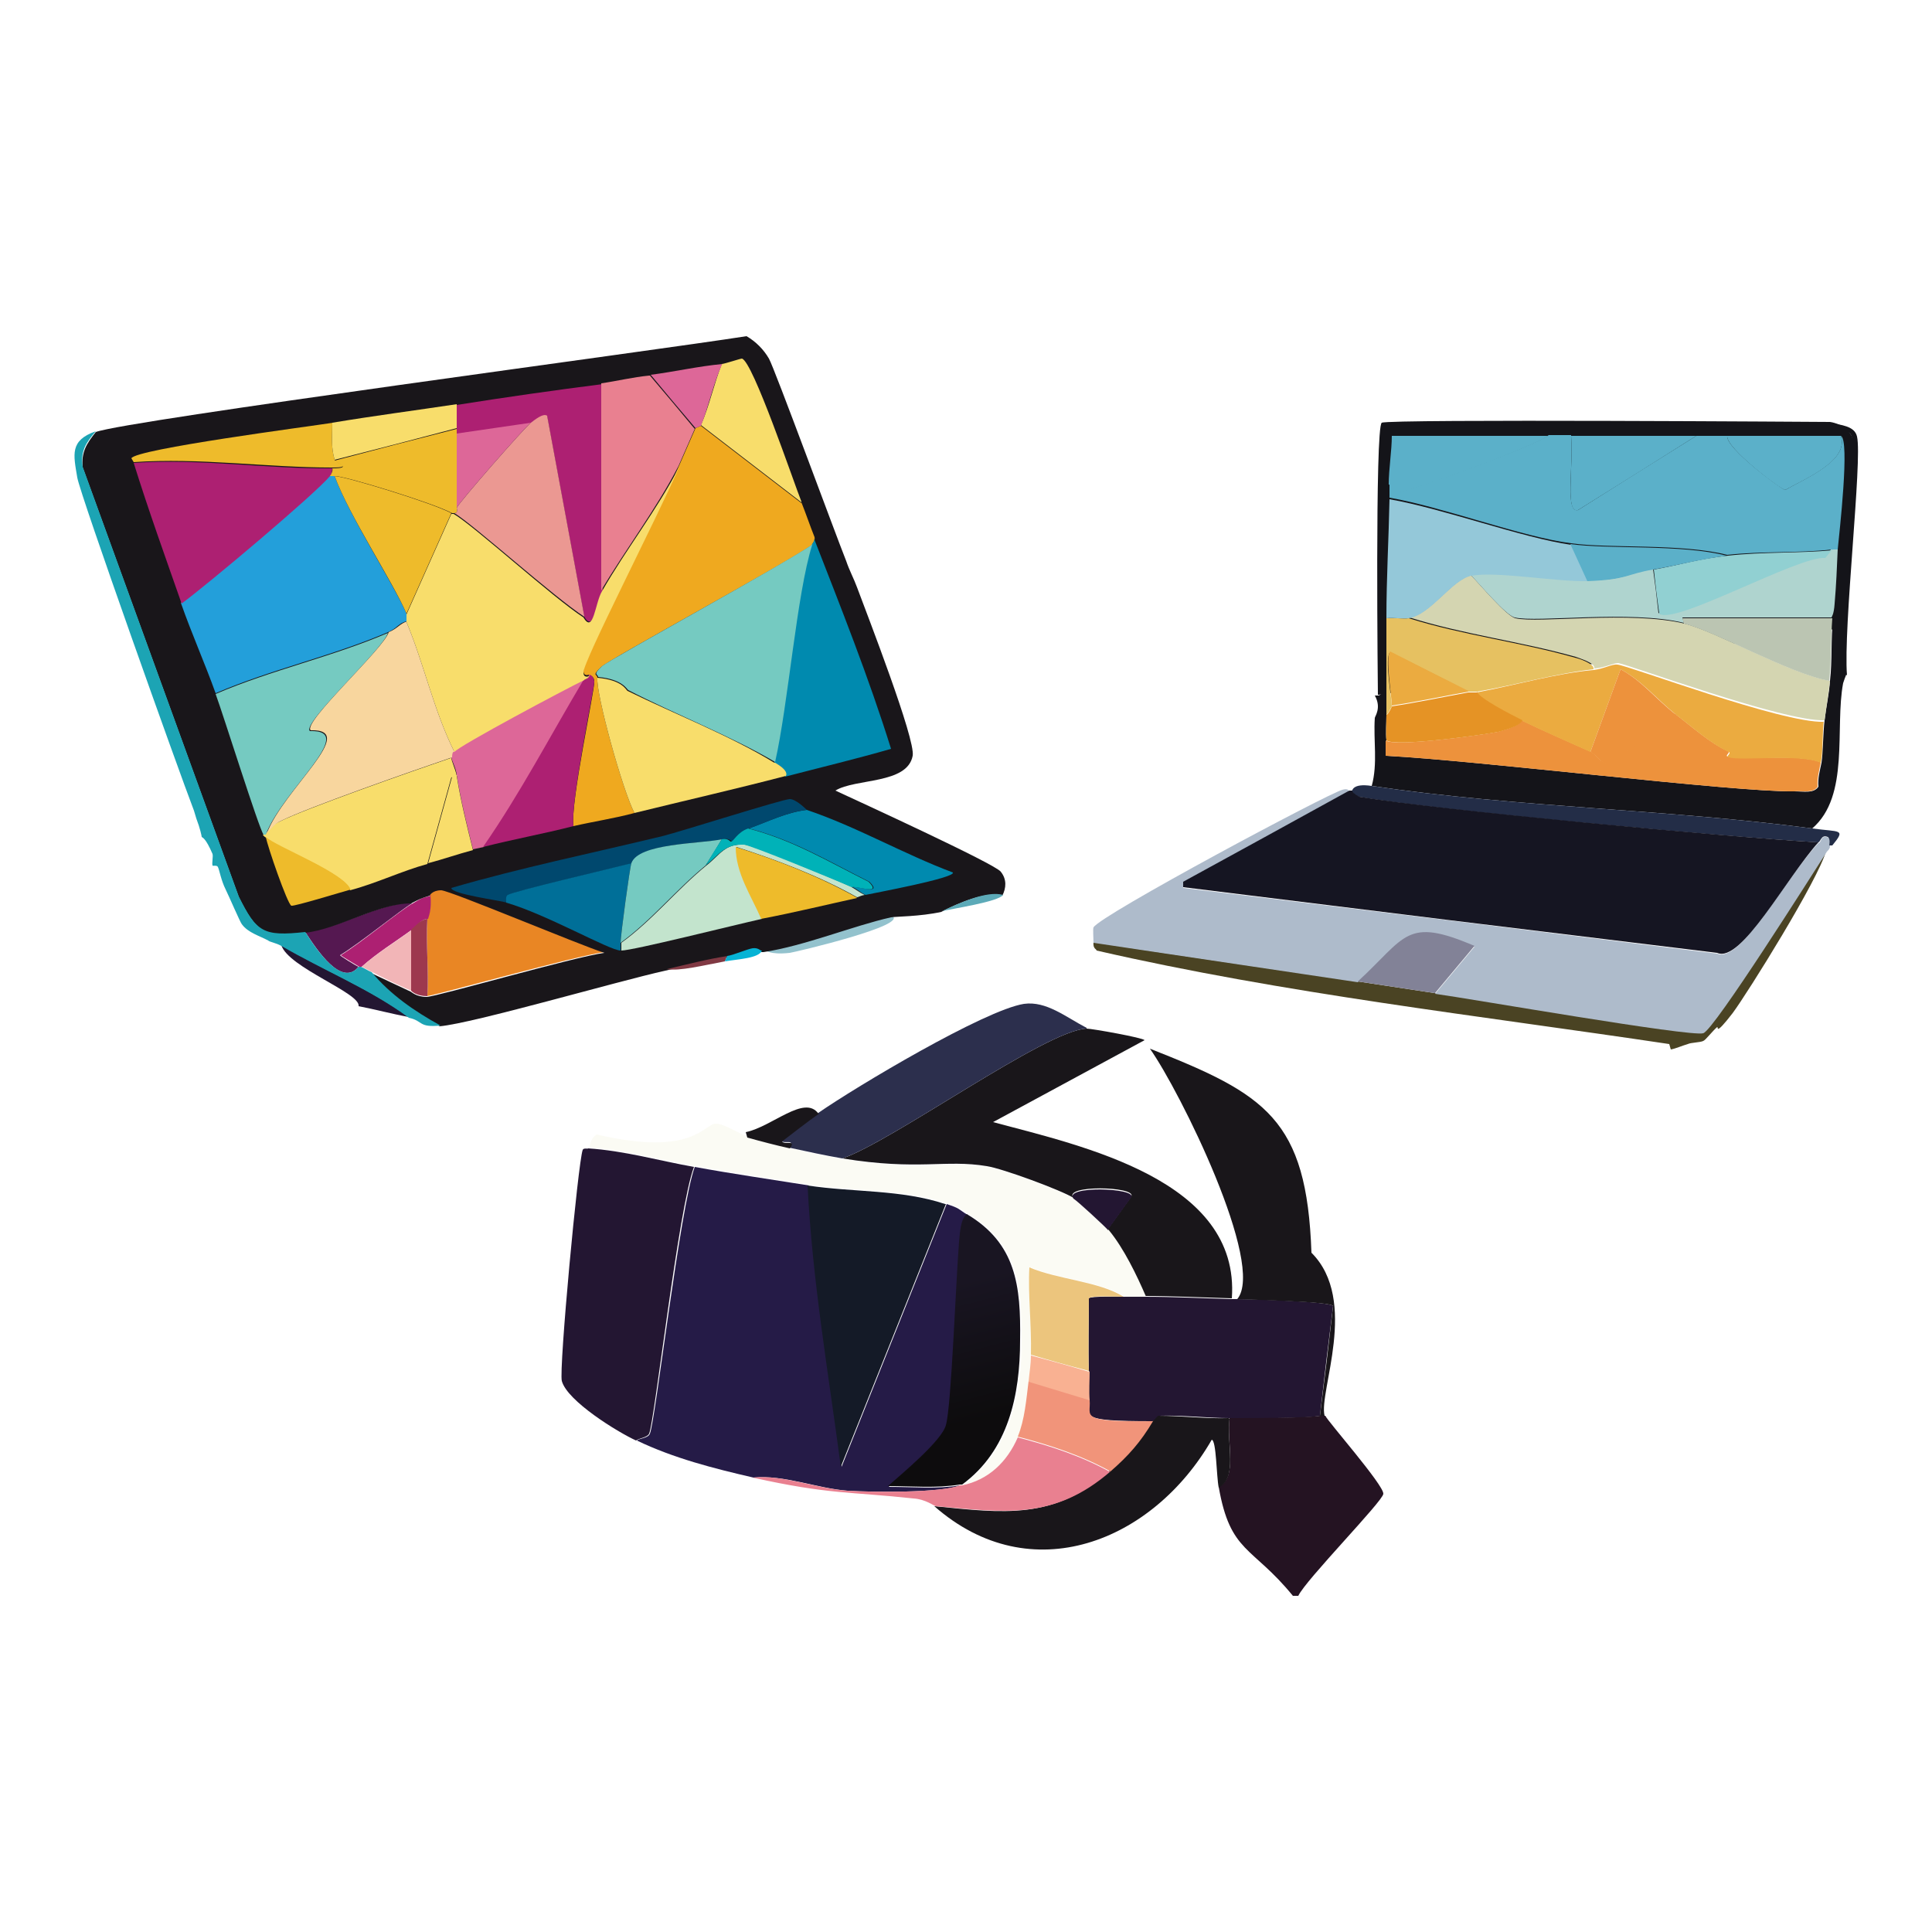 <?xml version="1.0" encoding="UTF-8"?>
<svg id="Layer_1" data-name="Layer 1" xmlns="http://www.w3.org/2000/svg" xmlns:xlink="http://www.w3.org/1999/xlink" version="1.1" viewBox="0 0 250 250">
  <defs>
    <style>
      .cls-1 {
        fill: #828297;
      }

      .cls-1, .cls-2, .cls-3, .cls-4, .cls-5, .cls-6, .cls-7, .cls-8, .cls-9, .cls-10, .cls-11, .cls-12, .cls-13, .cls-14, .cls-15, .cls-16, .cls-17, .cls-18, .cls-19, .cls-20, .cls-21, .cls-22, .cls-23, .cls-24, .cls-25, .cls-26, .cls-27, .cls-28, .cls-29, .cls-30, .cls-31, .cls-32, .cls-33, .cls-34, .cls-35, .cls-36, .cls-37, .cls-38, .cls-39, .cls-40, .cls-41, .cls-42, .cls-43, .cls-44, .cls-45, .cls-46, .cls-47, .cls-48, .cls-49, .cls-50, .cls-51 {
        stroke-width: 0px;
      }

      .cls-2 {
        fill: #d4d5b1;
      }

      .cls-3 {
        fill: #f1947a;
      }

      .cls-4 {
        fill: #93c2cd;
      }

      .cls-5 {
        fill: #75cac1;
      }

      .cls-6 {
        fill: #ecc57d;
      }

      .cls-7 {
        fill: url(#linear-gradient);
      }

      .cls-8 {
        fill: #06b3d5;
      }

      .cls-9 {
        fill: #e6c161;
      }

      .cls-10 {
        fill: #aebbcb;
      }

      .cls-11 {
        fill: #251b47;
      }

      .cls-12 {
        fill: #e98624;
      }

      .cls-13 {
        fill: #c3e4cd;
      }

      .cls-14 {
        fill: #f8d69e;
      }

      .cls-15 {
        fill: #006f98;
      }

      .cls-16 {
        fill: #94c8d9;
      }

      .cls-17 {
        fill: #dd6798;
      }

      .cls-18 {
        fill: #ebab40;
      }

      .cls-19 {
        fill: #4a4323;
      }

      .cls-20 {
        fill: #afd4cf;
      }

      .cls-21 {
        fill: #ed923c;
      }

      .cls-22 {
        fill: #00486e;
      }

      .cls-23 {
        fill: #141419;
      }

      .cls-24 {
        fill: #9d384e;
      }

      .cls-25 {
        fill: #241322;
      }

      .cls-26 {
        fill: #141a27;
      }

      .cls-27 {
        fill: #803943;
      }

      .cls-28 {
        fill: #f8dd6b;
      }

      .cls-29 {
        fill: #2c2f4d;
      }

      .cls-30 {
        fill: #91d0d2;
      }

      .cls-31 {
        fill: #231632;
      }

      .cls-32 {
        fill: #551851;
      }

      .cls-33 {
        fill: #ad2072;
      }

      .cls-34 {
        fill: #e59325;
      }

      .cls-35 {
        fill: #eebb2b;
      }

      .cls-36 {
        fill: #239fda;
      }

      .cls-37 {
        fill: #f2b5b7;
      }

      .cls-38 {
        fill: #f9b192;
      }

      .cls-39 {
        fill: #008aaf;
      }

      .cls-40 {
        fill: #19161a;
      }

      .cls-41 {
        fill: #232d47;
      }

      .cls-42 {
        fill: #00b2b8;
      }

      .cls-43 {
        fill: #efa91f;
      }

      .cls-44 {
        fill: #bbc5b2;
      }

      .cls-45 {
        fill: #151522;
      }

      .cls-46 {
        fill: #1ca4b4;
      }

      .cls-47 {
        fill: #5caab8;
      }

      .cls-48 {
        fill: #eb9892;
      }

      .cls-49 {
        fill: #5bb0c9;
      }

      .cls-50 {
        fill: #e98090;
      }

      .cls-51 {
        fill: #fbfbf4;
      }
    </style>
    <linearGradient id="linear-gradient" x1="120.1" y1="167" x2="124.6" y2="184.3" gradientUnits="userSpaceOnUse">
      <stop offset="0" stop-color="#191522"/>
      <stop offset="1" stop-color="#0d0c0d"/>
    </linearGradient>
  </defs>
  <path class="cls-23" d="M178.3,89.9s-.4-34.7.5-35.2,58-.1,58-.1c0,0,1.9.2,2.8,1.8s-.8,24.8-.8,24.8l-60.4,8.7Z"/>
  <g>
    <path class="cls-23" d="M238.9,87.3c-.2.5-.2.5-.4,1.1-1.1,5.8.9,14.6-4,18.8-18.9-2.5-38.1-2.7-57-5.5.8-2.9.2-5.9.4-8.8,0-.2.9-1.3,0-2.9.1,0,.2,0,.4,0,.4,0,.5-.5,1.1-.4,0,1,0,2,0,2.9,0,1.1-.1,2.3,0,3.3,0,.7,0,1.4,0,2,11.8.6,44.9,4.7,52.8,4.6,1.2,0,2.5.3,3.1-.6-.1-1.1.2-2.1.4-3.1.2-1.2.2-3.9.4-5.5.2-1.7.6-3.5.7-5.1.3-2.6.1-5.4.4-8.1,0,0,.3-.4.4-1.8l1.1.2c-.3-4.1,1.4-20,.9-21.9-.3-1.2-2.5-.6-2.8-1.8,1.4.3,3.2.4,3.5,1.8.7,3.1-1.8,24.7-1.3,30.9Z"/>
    <g>
      <g>
        <path class="cls-19" d="M224.2,131.1c-2.4,3.1-1.8,1.7-2,1.8-.6.5-1.5,1.7-1.8,1.8-.4.2-1.6.2-2,.4-.7.2-1.6.6-2.2.7l-.2-.7c-24.7-3.7-49.7-6.5-74.1-12.1,0-.2-.5-.2-.4-1.1,11.4,1.8,22.8,3.4,34.2,5.1,3.3.5,6.6,1,9.9,1.5,4.5.6,33.1,5.6,34.7,5.1,1.4-.4,14.2-20.7,16-23.5-1,3.7-10.1,18.3-12.1,21Z"/>
        <path class="cls-10" d="M174.6,102.4q-10.8,5.9-21.5,11.8v.7q34.6,4.2,69.1,8.5c3.1,1.3,8.9-9.9,13.1-14.3.4,0,.3-1.2,1.3-.7.4.2.1,1.1.2,1.1,0,.3-.2.5-.4.7-1.8,2.8-14.6,23.1-16,23.5-1.7.5-30.3-4.5-34.7-5.1l5.1-6.1c-8.9-3.8-8.8-1.2-15.1,4.6-11.4-1.7-22.8-3.4-34.2-5.1,0-.6-.1-1.8,0-2,.9-1.6,30.3-17.3,32.2-17.8,1-.3.9.4.9.4Z"/>
        <path class="cls-1" d="M185.6,128.5c-3.3-.5-6.6-1-9.9-1.5,6.3-5.8,6.2-8.4,15.1-4.6l-5.1,6.1Z"/>
      </g>
      <g>
        <path class="cls-41" d="M177.5,101.7c18.9,2.8,38.1,3,57,5.5,3.6.5,4.4,0,2.6,2.2,0,0-.3,0-.4,0,0,0,.2-.9-.2-1.1-.9-.4-.9.8-1.3.7-11.8-.7-49.2-4.1-59.4-5.9,0,0-.9-.5-.9-.7.1,0,0-1.1,2.6-.7Z"/>
        <path class="cls-45" d="M175,102.4c0,.2.9.7.9.7,10.2,1.7,47.6,5.2,59.4,5.9-4.1,4.5-10,15.7-13.1,14.3q-34.6-4.2-69.1-8.5v-.7q10.8-5.9,21.5-11.8c.1,0,.2,0,.4,0Z"/>
      </g>
    </g>
    <g>
      <path class="cls-2" d="M190.4,74.5c1.1,1.1,4.5,5.2,5.7,5.5,2.9.7,14.9-1,21.9.7,4.1,1,13.6,6.5,18.8,7.4-.2,1.7-.5,3.5-.7,5.1-5.3.2-25.3-7.2-26.7-7.4-.7,0-1.7.6-3.1.7.2-.7-1.9-1.3-2.4-1.5-7.1-2-14.5-2.9-21.5-5.1,2.8-.5,5.6-5.1,8.1-5.5Z"/>
      <path class="cls-21" d="M235.6,98.7c-.2,1-.5,2.1-.4,3.1-.6.9-1.9.5-3.1.6-7.9.1-41-4-52.8-4.6,0-.7,0-1.4,0-2,1.1.9,12.5-.7,14.5-1.1.7-.2,2.8-.7,3.1-1.5,2.9,1.4,5.9,2.7,8.8,4,1,.4,1.3,1.8,2.8,1.5.5-.1,6.9-5.7,8.3-6.3,2.1,1.6,4.4,3.7,6.8,4.8.4.2-.5.6,0,.7,1.8.5,9.2-.4,11.9.7Z"/>
      <path class="cls-18" d="M236,93.2c-.2,1.6-.1,4.3-.4,5.5-2.8-1.2-10.2-.2-11.9-.7-.5-.1.4-.5,0-.7-2.4-1.1-4.7-3.2-6.8-4.8-2.4-1.9-4.4-4.4-7.2-5.9l-3.9,10.7c-2.9-1.3-5.9-2.6-8.8-4-1.6-.8-5.5-2.8-5.9-3.7,4.8-.9,10.4-2.5,15.1-2.9,1.5-.2,2.4-.8,3.1-.7,1.4.1,21.3,7.6,26.7,7.4Z"/>
      <path class="cls-20" d="M237.8,71.1c-.1,2.3-.2,4.7-.4,7-.1,1.5-.4,1.7-.4,1.8h-19.3l.2.7c-7-1.7-19,0-21.9-.7-1.2-.3-4.6-4.4-5.7-5.5,3.2-.6,10.9.8,15.1.7,5.1-.1,5-.9,8.5-1.5q.4,2.8.7,5.7c1.9,1.6,18-7.5,21.5-7.2l.9-1.1h.7Z"/>
      <path class="cls-9" d="M182.3,80c7,2.2,14.5,3.1,21.5,5.1.5.1,2.6.8,2.4,1.5-4.7.5-10.3,2.1-15.1,2.9-.3,0-.8,0-1.1,0q-5.1-2.6-10.1-5.1c-.8.6.2,5.9.2,7,0,0-.5,1-.7,1.1,0-1,0-2,0-2.9,0-3.2,0-6.4,0-9.6.9-.1,2.1.1,2.9,0Z"/>
      <path class="cls-44" d="M237.1,80c-.2,2.6-.1,5.4-.4,8.1-5.1-.9-14.7-6.4-18.8-7.4l-.2-.7h19.3Z"/>
      <path class="cls-34" d="M191.1,89.5c.4.9,4.3,2.9,5.9,3.7-.3.8-2.4,1.3-3.1,1.5-2,.4-13.4,2-14.5,1.1-.1-1,0-2.2,0-3.3.2,0,.7-1,.7-1.1,3.3-.5,6.6-1.2,9.9-1.8.3,0,.8,0,1.1,0Z"/>
      <path class="cls-16" d="M203.3,70.4l2.2,4.8c-4.2.1-11.8-1.3-15.1-.7-2.5.5-5.3,5.1-8.1,5.5-.9.1-2-.1-2.9,0,0-5.2.3-10.3.4-15.4,6.9,1.2,17.2,5,23.5,5.9Z"/>
      <path class="cls-21" d="M216.9,92.5c-1.4.6-7.8,6.1-8.3,6.3-1.5.3-1.8-1-2.8-1.5l3.9-10.7c2.8,1.5,4.7,4,7.2,5.9Z"/>
      <path class="cls-30" d="M237.1,71.1l-.9,1.1c-3.5-.3-19.6,8.8-21.5,7.2q-.4-2.8-.7-5.7c3.4-.6,5.8-1.4,9.6-1.8,4.5-.5,9.1-.3,13.6-.7Z"/>
      <g>
        <path class="cls-49" d="M203.3,56.4c.3,4.2-.8,10,.9,9.6q7.6-4.8,15.3-9.6c1.3,0,2.7,0,4,0-.2,1.6,7,6.9,7.5,7,2.6-1.5,8.3-3.8,7.2-7,1.2.5-.2,12.6-.4,14.7h-.7c-4.5.5-9.1.2-13.6.7-5.9-1.5-15.2-.8-20.2-1.5-6.3-.8-16.6-4.7-23.5-5.9,0-.6,0-1.2,0-1.8.5,0,.5,1.1.9,1.1,1,.1,17.8-5.9,19.7-7.4h2.9Z"/>
        <path class="cls-49" d="M200.3,56.4c-1.9,1.5-18.6,7.5-19.7,7.4-.4,0-.5-1.1-.9-1.1,0-2,.4-4.4.4-6.3h20.2Z"/>
        <path class="cls-49" d="M219.5,56.4q-7.6,4.8-15.3,9.6c-1.7.5-.6-5.3-.9-9.6,5.4,0,10.8,0,16.2,0Z"/>
        <path class="cls-49" d="M238.2,56.4c1.1,3.2-4.5,5.5-7.2,7-.5,0-7.7-5.4-7.5-7,4.9,0,9.8,0,14.7,0Z"/>
        <path class="cls-49" d="M223.5,71.9c-3.8.5-6.1,1.2-9.6,1.8-3.5.6-3.3,1.3-8.5,1.5l-2.2-4.8c5,.7,14.4,0,20.2,1.5Z"/>
      </g>
      <path class="cls-18" d="M190,89.5c-3.3.6-6.6,1.3-9.9,1.8,0-1.1-.9-6.4-.2-7q5.1,2.6,10.1,5.1Z"/>
    </g>
  </g>
  <g>
    <path class="cls-40" d="M140.6,133.1c.7,0,7.4,1.2,7.5,1.5q-9.8,5.3-19.6,10.6c11.6,3.1,32,7.5,30.9,22.8-3.7-.1-7.6-.3-11.3-.3-1.2-2.8-2.9-6.3-4.8-8.6l3.1-4.3c.6-1.3-8.9-1.5-7.5.2-1.6-1-9.2-3.8-11.2-4.1-5.4-.9-8.8.6-18.7-1,6.5-2.2,26.3-16.6,31.6-16.8Z"/>
    <path class="cls-51" d="M96.7,147.2c1.8.4,3.7,1,5.5,1.4,2.3.5,4.6,1,6.9,1.4,9.9,1.6,13.3.1,18.7,1,1.9.3,9.5,3.1,11.2,4.1.3.2,4.1,3.7,4.5,4.1,1.9,2.3,3.6,5.8,4.8,8.6-.9,0-1.8,0-2.7,0-3.2-2-8.4-2.2-12.2-3.8-.3,3.5.3,7.5.2,11.3,0,1.2-.2,2.2-.3,3.4-.3,2.4-.4,5-1.4,7.2-1.4,3.2-3.8,5.5-7.2,6.2,6-4.4,7.5-11.6,7.5-18.7,0-7-.4-12.5-6.9-16.3-1.3-.8-1-.8-2.7-1.4-5.8-1.9-12-1.5-17.8-2.4-4.9-.8-9.9-1.6-14.8-2.4-4.6-.8-9.1-2.1-13.7-2.4,0,0,0-1.1.9-1.7,12.5,2.9,13.8-1.3,15.4-1.4,1.2,0,3.1,1.4,4.3,1.7Z"/>
    <g>
      <path class="cls-31" d="M145.4,167.8c.9,0,1.8,0,2.7,0,3.7,0,7.6.2,11.3.3.2,0,.5,0,.7,0,1.5,0,12.1.3,12.4.9q-.9,7.1-1.7,14.2c-1.9.4-9.1.3-11.7.3-2.9,0-6.1-.4-9.1-.3-.1,0-.5.7-.9.7-9.8,0-8-.6-8.2-2.7-.1-1.2,0-2.5,0-3.8-.1-3.1,0-6.3,0-9.4.2-.3,3.8-.2,4.5-.2Z"/>
      <path class="cls-25" d="M170.8,183.2c.2,0,.5,0,.7,0,.2.6,7.6,9,7.5,10.1,0,.9-10.1,11.2-11,13.2-.2,0-.5,0-.7,0-5.3-6.5-8.1-5.5-9.6-14.1,2.5-1.3,1-5.6,1.4-8.9,2.5,0,9.8,0,11.7-.3Z"/>
    </g>
    <path class="cls-40" d="M171.5,183.2c-.2,0-.5,0-.7,0q.9-7.1,1.7-14.2c-.3-.6-10.8-.8-12.4-.9,3.7-4.4-7.4-26.9-11.3-32.4,15,5.9,20.3,9.1,20.9,26.4,6.2,6.2.9,18,1.7,21.1Z"/>
    <path class="cls-29" d="M140.6,133.1c-5.3.2-25.1,14.6-31.6,16.8-2.3-.4-4.6-.9-6.9-1.4.9-1.2-.7-.4-1-.9,1.6-1.2,3.2-2.5,4.8-3.6,4.9-3.4,21.5-13.3,26.6-14.1,2.9-.4,5.4,1.7,8.1,3.1Z"/>
    <path class="cls-40" d="M159.1,183.6c-.4,3.3,1.1,7.6-1.4,8.9-.3-1.5-.3-6.1-.9-6.2-7.6,13.2-23.4,19.6-35.9,8.6,9,.9,15.4,1.8,22.6-4.5,2.3-2,3.9-3.9,5.5-6.5.4,0,.7-.7.9-.7,3,0,6.2.4,9.1.3Z"/>
    <path class="cls-40" d="M106,144.1c-1.6,1.1-3.2,2.4-4.8,3.6.3.5,1.9-.3,1,.9-1.8-.4-3.7-.9-5.5-1.4l-.2-.7c3.4-.7,7.6-4.9,9.4-2.4Z"/>
    <g>
      <path class="cls-31" d="M76.1,148.6c4.7.3,9.2,1.6,13.7,2.4-2,5.2-5.1,32.9-5.8,34.5-.2.5-1.3.6-1.7.9-2.4-1.1-8.9-5.1-9.6-7.7-.4-1.5,2.1-28.3,2.7-29.9.1-.3.7-.1.7-.2Z"/>
      <g>
        <path class="cls-11" d="M104.6,153.4c.6,12.2,2.7,24.3,4.3,36.4q6.8-17,13.6-34c1.8.6,1.4.6,2.7,1.4-.8.6-.9,2.5-1,3.6-.4,4.8-1,21.4-1.7,23.7-.6,2-5.8,6.3-7.5,7.9,3.1,0,6.2.3,9.3-.2-2.5,1-11.3.9-14.6.7-4-.3-8.3-2.1-12.2-1.7-5.2-1.2-10.3-2.5-15.1-4.8.4-.3,1.5-.3,1.7-.9.7-1.6,3.9-29.3,5.8-34.5,4.9.9,9.8,1.6,14.8,2.4Z"/>
        <path class="cls-26" d="M122.4,155.8q-6.8,17-13.6,34c-1.6-12.1-3.7-24.2-4.3-36.4,5.9.9,12.1.5,17.8,2.4Z"/>
      </g>
      <path class="cls-7" d="M124.5,192.1c-.1,0-.2,0-.3,0-3.1.5-6.2.2-9.3.2,1.8-1.6,7-5.9,7.5-7.9.7-2.3,1.3-18.9,1.7-23.7.1-1.1.2-3,1-3.6,6.4,3.8,7,9.3,6.9,16.3,0,7.1-1.5,14.3-7.5,18.7Z"/>
    </g>
    <path class="cls-31" d="M143.4,159.2c-.3-.4-4.1-3.9-4.5-4.1-1.3-1.7,8.1-1.4,7.5-.2l-3.1,4.3Z"/>
    <g>
      <path class="cls-50" d="M143.7,190.4c-7.3,6.3-13.6,5.3-22.6,4.5-.2,0-1.3-.9-2.9-1-8.3-.9-10.9-.5-20.8-2.7,3.9-.4,8.2,1.4,12.2,1.7,3.3.2,12.1.3,14.6-.7.1,0,.2,0,.3,0,3.4-.7,5.8-3,7.2-6.2,4.2,1.1,8.2,2.4,12,4.5Z"/>
      <path class="cls-3" d="M141,181.2c.2,2.1-1.6,2.8,8.2,2.7-1.6,2.7-3.2,4.5-5.5,6.5-3.8-2.1-7.8-3.4-12-4.5.9-2.2,1.1-4.8,1.4-7.2l7.9,2.4Z"/>
      <path class="cls-6" d="M145.4,167.8c-.7,0-4.2-.2-4.5.2,0,3.1-.1,6.3,0,9.4q-3.8-1-7.5-2.1c.1-3.8-.4-7.8-.2-11.3,3.8,1.6,9,1.8,12.2,3.8Z"/>
      <path class="cls-38" d="M141,177.4c0,1.2-.1,2.6,0,3.8l-7.9-2.4c.1-1.2.3-2.2.3-3.4q3.8,1,7.5,2.1Z"/>
    </g>
  </g>
  <g>
    <path class="cls-31" d="M52.9,131.6c-2.2-.4-4.4-1-6.5-1.4.3-1.7-9.1-5-10-7.9,5.4,3.2,11.4,5.6,16.5,9.3Z"/>
    <g>
      <path class="cls-4" d="M98.9,123c5.3-.8,11.6-3.4,16.5-4.5,2.4,1.2-12.5,4.7-13.2,4.8-2.7.3-3.1-.4-3.3-.3Z"/>
      <g>
        <path class="cls-12" d="M55.3,128.9c.2-3.3-.2-6.7,0-10,0-.2.6-1,.3-3.1,0,0,.4-.7,1.5-.7,1.3,0,17.7,6.9,21.1,8.1-3.8.5-21.8,5.6-23,5.7Z"/>
        <path class="cls-32" d="M53.3,116.9c-1.4.8-6.8,5.2-9.3,6.7,0,.1,2.1,1.4,2.4,1.5-2.2,2.7-5.4-2.2-6.9-4.5,4.5-.5,9.4-3.7,13.7-3.8Z"/>
        <path class="cls-33" d="M55.7,115.8c.2,2.1-.3,2.9-.3,3.1-.9,0-1.4.9-2.1,1.4-2.2,1.6-4.5,3-6.5,4.8,0,0-.3,0-.3,0-.3-.2-2.4-1.4-2.4-1.5,2.5-1.5,7.8-5.9,9.3-6.7,1.2-.7,1.1-.7,2.4-1Z"/>
        <path class="cls-37" d="M53.3,128.2c-.3,0-4.6-2.1-5.1-2.4-.5-.2-.9-.5-1.4-.7,2-1.8,4.4-3.2,6.5-4.8v7.9Z"/>
        <path class="cls-24" d="M55.3,118.9c-.2,3.3.2,6.7,0,10-1.4,0-2-.6-2.1-.7v-7.9c.6-.5,1.2-1.3,2.1-1.4Z"/>
      </g>
      <g>
        <path class="cls-40" d="M109.5,72.6c.4,1.2,1,2.3,1.4,3.4,1.3,3.5,7.6,19.7,7.2,21.8-.7,3.7-7.4,2.9-10,4.5,2.8,1.3,20.7,9.5,21.4,10.5.8,1,.7,2.1.2,3.1-2.1-.6-5.8,1-7.9,2.1-2.7.6-6,.6-6.5.7-4.9,1.1-11.2,3.7-16.5,4.5-.1,0-.2,0-.3,0-.2,0-.4-.5-1.2-.3-.7,0-2.4.9-3.3,1-2.7.4-5.2,1.1-7.9,1.7-6.3,1.4-24.8,6.8-29.2,7.2-3.3-1.8-6.5-4-8.9-6.9.6.3,4.9,2.3,5.1,2.4.1,0,.7.7,2.1.7,1.2,0,19.2-5.2,23-5.7-3.4-1.1-19.8-8-21.1-8.1-1.2,0-1.5.7-1.5.7-1.3.4-1.2.4-2.4,1-4.3,0-9.3,3.3-13.7,3.8-5.4.6-6.3,0-8.6-4.6q-10.1-27.8-20.2-55.6c-.2-2,.5-3.1,1.7-4.6,4-1.5,72.1-10.5,84.2-12.4,1.2.7,2.2,1.7,2.9,2.9.7,1.2,8.6,22.7,10,26.2Z"/>
        <g>
          <path class="cls-46" d="M12.4,55.8c-1.3,1.5-2,2.6-1.7,4.6q10.1,27.8,20.2,55.6c2.3,4.6,3.1,5.2,8.6,4.6,1.4,2.2,4.7,7.2,6.9,4.5,0,0,.3,0,.3,0,.5.2.9.5,1.4.7,2.4,2.9,5.6,5.1,8.9,6.9-2.9.3-2.2-.6-4.1-1-5-3.7-11-6.1-16.5-9.3-.7-.4-1.5-.5-1.7-.7-1.1-.6-2.6-1-3.4-2.1-.2-.2-1.7-3.7-2.1-4.5-.6-1.2-.8-2.5-1-2.9-.1-.3-.7-.1-.7-.2-.1-.3.1-1.2,0-1.5-.9-2.1-1.3-2.1-1.4-2.2,0-.1-.2-1.1-.7-2.4-.1-.3-.2-.7-.3-1-2-5.2-14.7-40.8-15.1-43.1-.5-3-1-4.8,2.4-6Z"/>
          <g>
            <path class="cls-43" d="M103.7,65c.6,1.5,1.1,3,1.7,4.5.1.5-.2.7-.3,1-3.9,2.7-26.1,14.7-27.3,15.8-1.3,1.2-.5.9-.5,1.4-.2,2.1,3.3,14.7,4.8,17.5-2.6.7-5.3,1.1-7.9,1.7-.4-3.1,2.8-17.8,2.7-18.7,0-.8-.7-.8-.7-.9,0,0-.7.3-.7-.5,0-1.5,9.3-19.5,12.4-26.6.7-1.6,1.4-3.2,2.1-4.8,0,0,.7-.3.7-.3q6.5,5,13,10Z"/>
            <path class="cls-36" d="M43.3,61.6c1.9,5.2,7.5,13.7,9.3,17.8,0,.2,0,.8,0,1-1,.2-1.2.9-2.4,1.4-7.2,3.1-15.1,4.8-22.3,7.9-1.4-3.9-3.1-7.7-4.5-11.7,3.4-2.4,17.3-14.2,19.2-16.5.2,0,.5,0,.7,0Z"/>
            <path class="cls-33" d="M43,60.6c0,.4-.1.8-.3,1-1.9,2.3-15.8,14-19.2,16.5-2.1-6-4.3-12.1-6.2-18.2,8.6-.6,17.2.8,25.7.7Z"/>
            <path class="cls-39" d="M101.6,100.4c.3-.7-.7-1.3-1.4-1.7,1.7-7.5,2.8-21.8,4.8-28.1.1-.4.5-.5.3-1,3.5,9,7.1,18,10,27.3-4.5,1.3-9.1,2.4-13.7,3.6Z"/>
            <path class="cls-28" d="M58.4,98c0,.5.5,1.4.7,2.4l-.7.2-3.1,11.2c-3.3.9-6.6,2.5-10,3.4-.6-2.2-9.8-5.6-11-6.9,0,0-.1,0-.3-.3h.3c.6-.8,1-1.3,1.9-1.7,3.4-1.7,17.1-6.5,22.1-8.2Z"/>
            <path class="cls-5" d="M50.2,81.9c-.6,2.1-11.2,11.7-10.1,12.7,6.4-.2-3.6,7.7-5.7,13.4h-.3c-.6-.8-5.2-15.5-6.2-18.2,7.2-3.1,15.1-4.8,22.3-7.9Z"/>
            <path class="cls-28" d="M100.3,98.7c.7.4,1.7,1.1,1.4,1.7-6.5,1.7-13.1,3.2-19.6,4.8-1.5-2.8-5-15.4-4.8-17.5,3.3.3,3.7,1.6,3.9,1.7,6.1,3,13.3,5.8,19,9.3Z"/>
            <path class="cls-33" d="M78,49.6v26.8c-.9,1.5-1.1,5.6-2.4,3.4q-2.4-13-4.8-25.9c-.4-.4-1.7.6-2.1.9q-4.8.7-9.6,1.4v-3.8c6.3-1,12.6-1.9,18.9-2.7Z"/>
            <path class="cls-50" d="M84.1,48.6q2.9,3.4,5.8,6.9c-.7,1.6-1.4,3.2-2.1,4.8-2.9,5.6-6.8,10.7-10,16.1v-26.8c2.1-.3,4.1-.8,6.2-1Z"/>
            <g>
              <path class="cls-17" d="M75.6,88c-4.3,7.2-8.2,14.7-13,21.6-.5.1-.9.2-1.4.3-.8-3.2-1.6-6.4-2.1-9.6-.1-1-.7-1.9-.7-2.4,0-.9.3-.7.3-.7.6-.8,14.5-8.1,16.8-9.3Z"/>
              <path class="cls-33" d="M74.2,106.9c-3.9,1-7.8,1.7-11.7,2.7,4.8-6.9,8.7-14.4,13-21.6,0,0,.6-.1.7-.7,0,0,.6,0,.7.9,0,.9-3.1,15.6-2.7,18.7Z"/>
            </g>
            <path class="cls-28" d="M103.7,65q-6.5-5-13-10c1.1-2.5,1.7-5.4,2.7-7.9.3,0,2.4-.7,2.6-.7,1.4.3,6.7,16,7.7,18.5Z"/>
            <path class="cls-35" d="M43,54.7c0,1.7-.2,3.1.3,4.8.1.4,2.5,1-.3,1-8.5,0-17.2-1.3-25.7-.7l-.3-.5c.6-1.2,22.9-4.1,26.1-4.6Z"/>
            <path class="cls-28" d="M59.1,52.3v3.1q-7.9,2.1-15.8,4.1c-.5-1.7-.3-3.1-.3-4.8,5.4-.9,10.8-1.6,16.1-2.4Z"/>
            <path class="cls-35" d="M45.4,115.1c-1.1.3-7.3,2.2-7.7,2.1-.5-.2-3.1-7.7-3.3-8.9,1.2,1.2,10.4,4.7,11,6.9Z"/>
            <path class="cls-17" d="M93.4,47.2c-1.1,2.5-1.7,5.4-2.7,7.9,0,0-.7.3-.7.3q-2.9-3.4-5.8-6.9c3.1-.4,6.1-1.1,9.3-1.4Z"/>
            <path class="cls-28" d="M59.1,100.4c.5,3.2,1.3,6.4,2.1,9.6-1.9.5-3.9,1.2-5.8,1.7l3.1-11.2.7-.2Z"/>
            <path class="cls-28" d="M76.3,87.3c0,.5-.7.6-.7.7-2.3,1.1-16.2,8.5-16.8,9.3-2.7-5.4-3.9-11.3-6.2-16.8,0-.2,0-.8,0-1q2.9-6.5,5.8-13c0,0,.3,0,.3,0,2.6,1.5,12.8,10.8,16.8,13.4,1.3,2.2,1.5-1.9,2.4-3.4,3.1-5.4,7.1-10.5,10-16.1-3.1,7.1-12.4,25.1-12.4,26.6,0,.8.7.5.7.5Z"/>
            <path class="cls-5" d="M105.1,70.5c-2,6.3-3.1,20.6-4.8,28.1-5.8-3.4-13-6.2-19-9.3-.2-.1-.7-1.4-3.9-1.7,0-.4-.8-.2.5-1.4,1.2-1,23.4-13.1,27.3-15.8Z"/>
            <path class="cls-14" d="M52.6,80.5c2.3,5.5,3.5,11.4,6.2,16.8,0,0-.3-.2-.3.7-5,1.7-18.7,6.5-22.1,8.2-.9.4-1.3,1-1.9,1.7,2.1-5.7,12.1-13.6,5.7-13.4-1.1-1,9.5-10.6,10.1-12.7,1.2-.5,1.4-1.1,2.4-1.4Z"/>
            <path class="cls-35" d="M58.4,66.4q-2.9,6.5-5.8,13c-1.8-4.2-7.4-12.6-9.3-17.8,1.6.1,12.7,3.5,15.1,4.8Z"/>
            <path class="cls-35" d="M59.1,55.4v10.3c0,.2.2.7-.3.7,0,0-.3,0-.3,0-2.4-1.3-13.5-4.7-15.1-4.8-.2,0-.5,0-.7,0,.2-.3.4-.7.3-1,2.8,0,.4-.7.3-1q7.9-2.1,15.8-4.1Z"/>
            <path class="cls-48" d="M75.6,79.8c-4-2.6-14.3-11.9-16.8-13.4.5,0,.3-.5.3-.7.4-.8,8.7-10.3,9.6-11,.4-.3,1.6-1.3,2.1-.9q2.4,13,4.8,25.9Z"/>
            <path class="cls-17" d="M68.7,54.7c-.9.7-9.2,10.2-9.6,11v-9.6q4.8-.7,9.6-1.4Z"/>
          </g>
          <g>
            <path class="cls-47" d="M129.8,115.8c-.6.9-6.7,1.8-7.9,2.1,2.1-1,5.8-2.7,7.9-2.1Z"/>
            <path class="cls-27" d="M94.1,123.7l-.3.7c-2.7.5-5.9,1.3-7.5,1,2.6-.6,5.2-1.3,7.9-1.7Z"/>
            <path class="cls-8" d="M98.6,123c-.4,1-3,1.1-4.8,1.4l.3-.7c.8-.1,2.6-.9,3.3-1,.8-.1,1,.4,1.2.3Z"/>
            <g>
              <path class="cls-13" d="M110.2,114.8c.4.2,1.2.8,1.7,1-.6.1-.8.3-1,.3-4.8-2.7-10.3-4.8-15.6-6.5,0,3.3,2,6.2,3.3,9.3-3.6.8-16.7,4.1-18.2,4.1v-1c4-2.9,7.2-6.9,11-10,1.8-1.4,2.4-2.9,5-2.7.9,0,11.9,4.6,13.9,5.5Z"/>
              <path class="cls-39" d="M104.4,104.8c6.5,2.2,12.5,5.7,18.9,8.1.4.7-10.4,2.7-11.3,2.9-.5-.2-1.3-.9-1.7-1,.7-.2,4,1.1,2.2-.7-5.4-2.7-9.8-5.4-15.6-6.9,2.5-.9,4.9-2.1,7.5-2.4Z"/>
              <path class="cls-22" d="M104.4,104.8c-2.7.3-5.1,1.6-7.5,2.4-1.5.5-1.9,1.6-2.2,1.7,0,0-.3-.5-1.2-.3-2.9.6-10.8.5-11.7,3.1-2.6.7-15.2,3.6-16,4.1-.3.2-.1.7-.2,1-1-.3-7.2-1.1-7.2-1.9,8.9-2.6,18.2-4.5,27.3-6.7,2.4-.6,15.6-4.8,16.5-4.8.8,0,2.1,1.3,2.2,1.4Z"/>
              <path class="cls-15" d="M81.7,111.7c-.2.5-1.4,9.4-1.4,10.3v1c-1.4,0-9.6-4.7-14.8-6.2,0-.3-.1-.8.2-1,.8-.5,13.3-3.4,16-4.1Z"/>
              <path class="cls-35" d="M110.9,116.2c-4.1.9-8.2,1.9-12.4,2.7-1.3-3-3.3-5.9-3.3-9.3,5.4,1.7,10.8,3.8,15.6,6.5Z"/>
              <path class="cls-5" d="M93.4,108.6q-1,1.7-2.1,3.4c-3.8,3.1-7,7.1-11,10,0-.9,1.2-9.8,1.4-10.3.9-2.6,8.8-2.5,11.7-3.1Z"/>
              <path class="cls-42" d="M96.8,107.2c5.8,1.5,10.2,4.2,15.6,6.9,1.8,1.8-1.5.5-2.2.7-2-.9-13-5.4-13.9-5.5-2.6-.1-3.2,1.3-5,2.7q1-1.7,2.1-3.4c.9-.2,1.1.4,1.2.3.3,0,.8-1.2,2.2-1.7Z"/>
            </g>
          </g>
        </g>
      </g>
    </g>
  </g>
</svg>